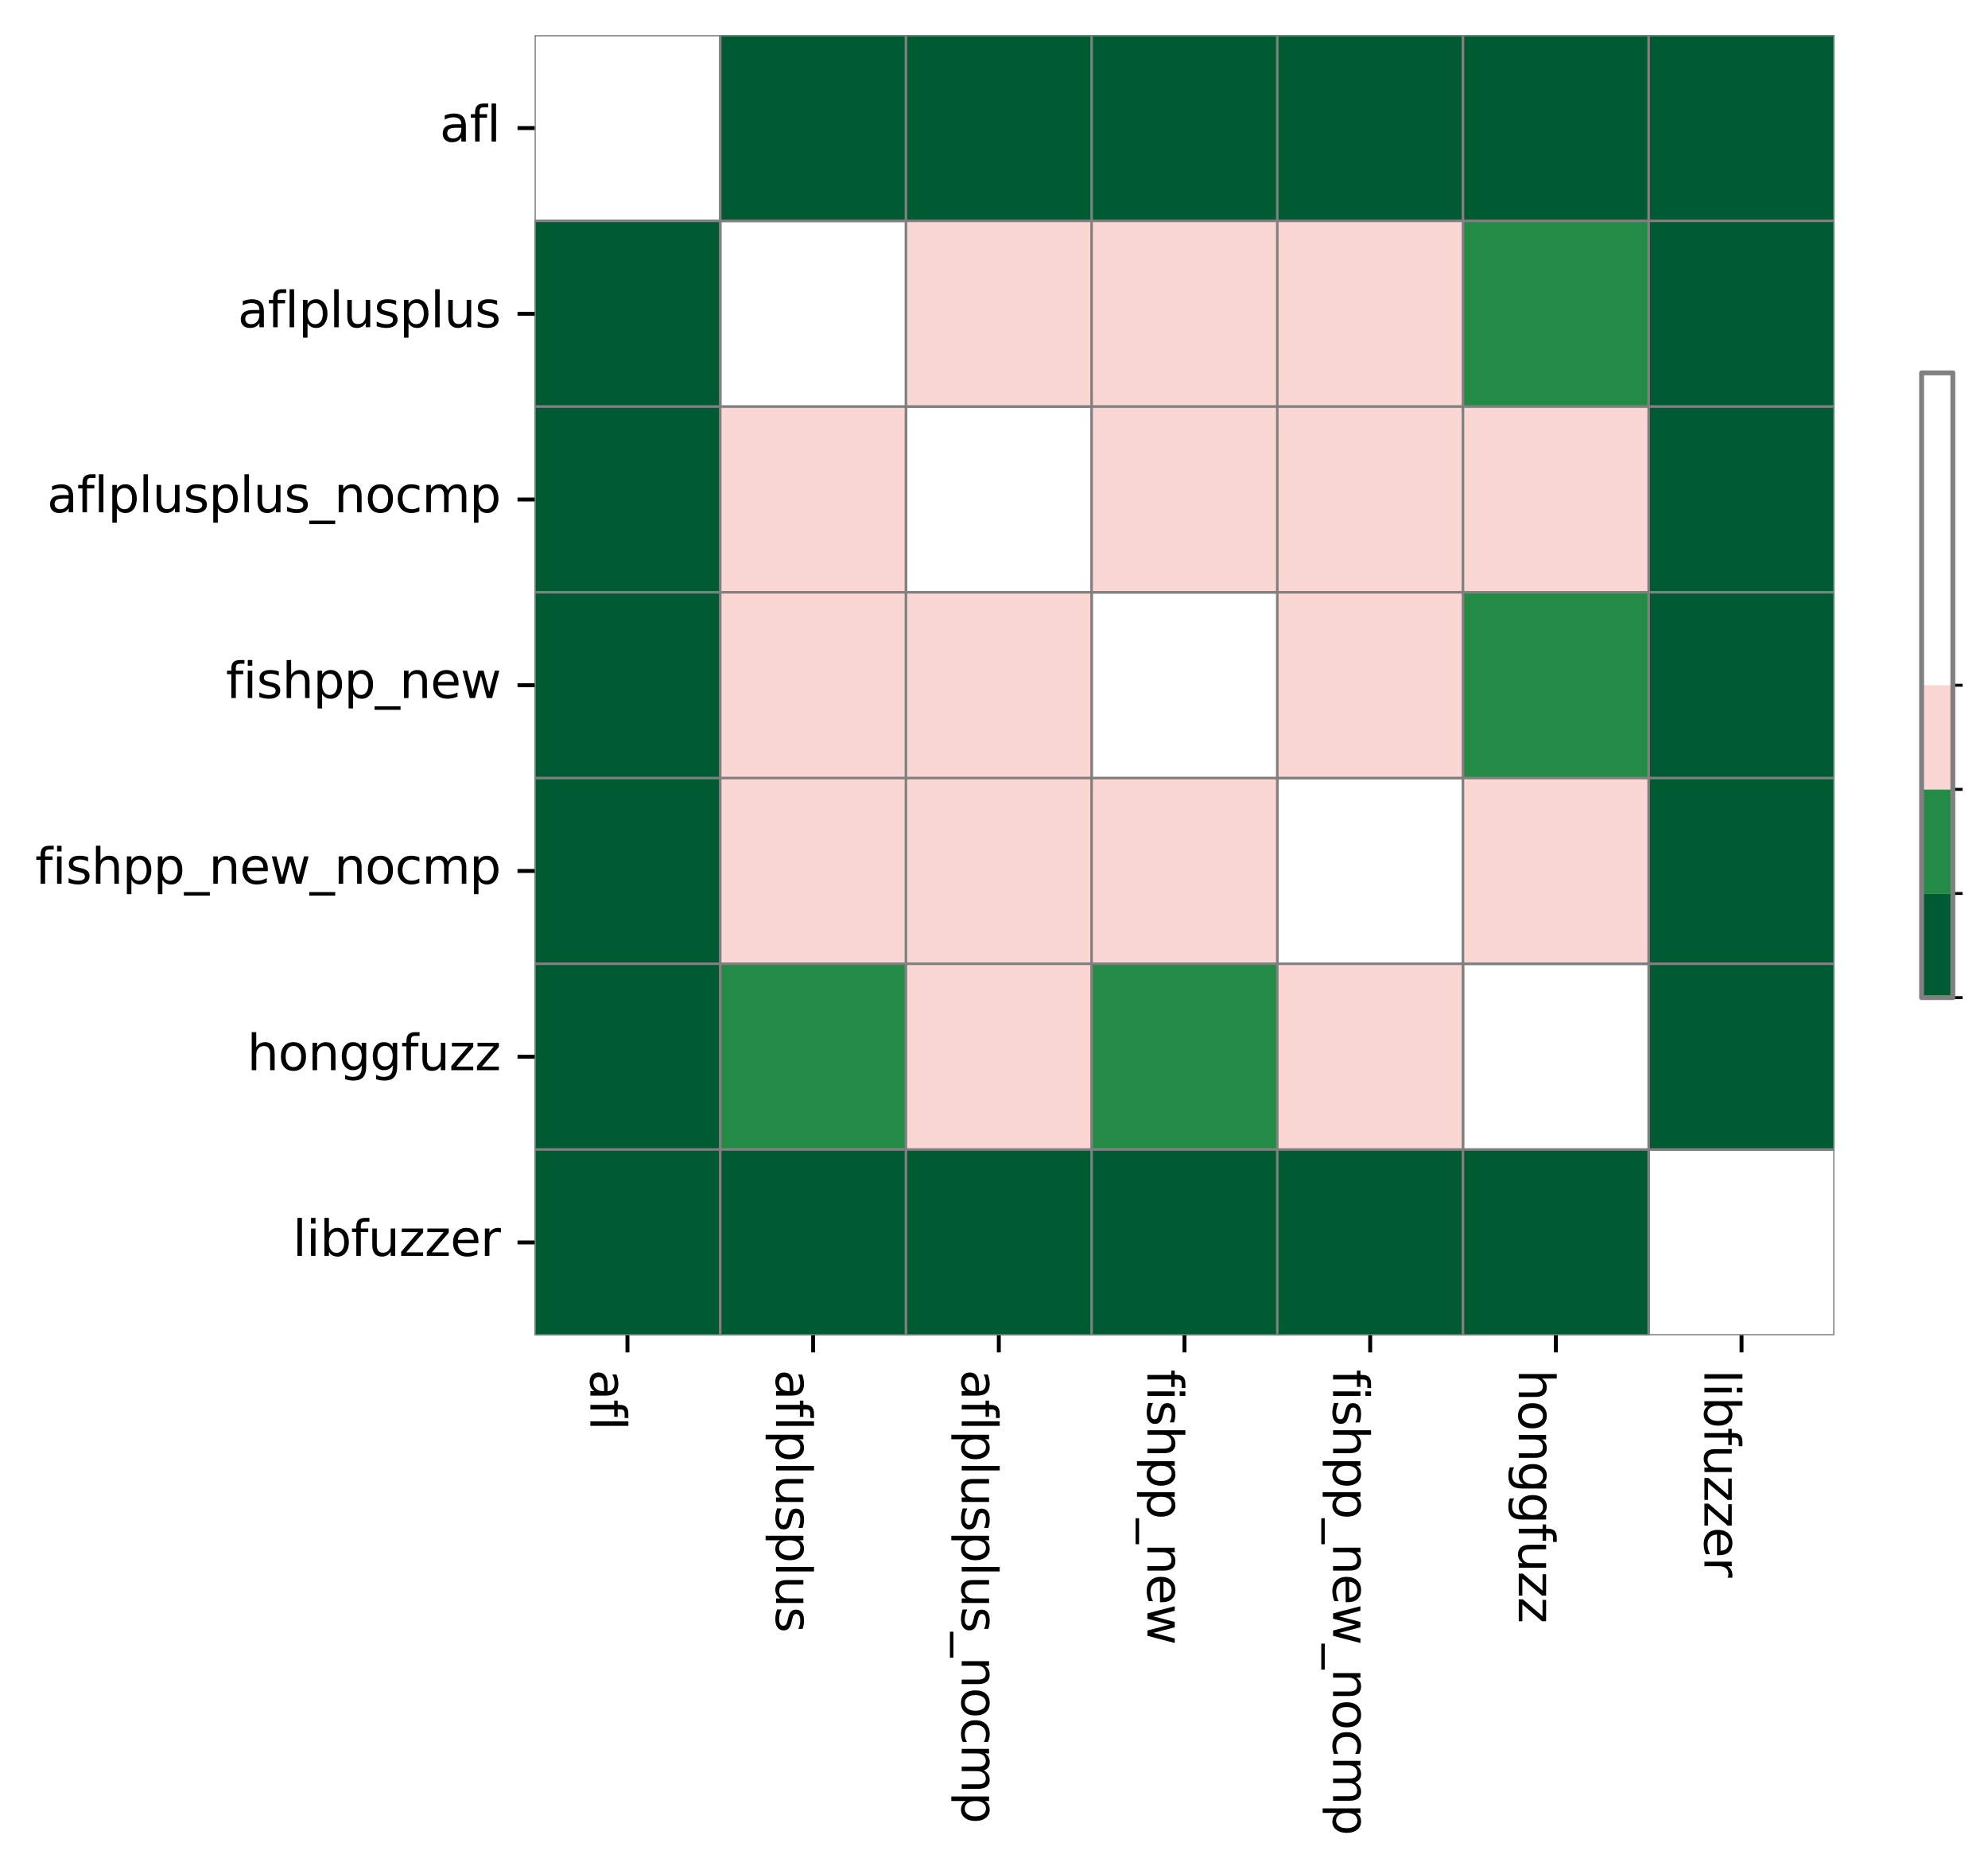 <?xml version="1.0" encoding="utf-8" standalone="no"?>
<!DOCTYPE svg PUBLIC "-//W3C//DTD SVG 1.1//EN"
  "http://www.w3.org/Graphics/SVG/1.1/DTD/svg11.dtd">
<svg xmlns:xlink="http://www.w3.org/1999/xlink" width="407.016pt" height="382.767pt" viewBox="0 0 407.016 382.767" xmlns="http://www.w3.org/2000/svg" version="1.1">
 <defs>
  <style type="text/css">*{stroke-linejoin: round; stroke-linecap: butt}</style>
 </defs>
 <g id="figure_1">
  <g id="patch_1">
   <path d="M 0 382.767 
L 407.016 382.767 
L 407.016 0 
L 0 0 
z
" style="fill: #ffffff"/>
  </g>
  <g id="axes_1">
   <g id="patch_2">
    <path d="M 109.455 273.312 
L 375.567 273.312 
L 375.567 7.2 
L 109.455 7.2 
z
" style="fill: #ffffff"/>
   </g>
   <g id="QuadMesh_1">
    <path d="M 109.455 7.2 
L 147.471 7.2 
L 147.471 45.216 
L 109.455 45.216 
L 109.455 7.2 
" clip-path="url(#paa4528a77f)" style="fill: none; stroke: #808080; stroke-width: 0.5"/>
    <path d="M 147.471 7.2 
L 185.487 7.2 
L 185.487 45.216 
L 147.471 45.216 
L 147.471 7.2 
" clip-path="url(#paa4528a77f)" style="fill: #005a32; stroke: #808080; stroke-width: 0.5"/>
    <path d="M 185.487 7.2 
L 223.503 7.2 
L 223.503 45.216 
L 185.487 45.216 
L 185.487 7.2 
" clip-path="url(#paa4528a77f)" style="fill: #005a32; stroke: #808080; stroke-width: 0.5"/>
    <path d="M 223.503 7.2 
L 261.519 7.2 
L 261.519 45.216 
L 223.503 45.216 
L 223.503 7.2 
" clip-path="url(#paa4528a77f)" style="fill: #005a32; stroke: #808080; stroke-width: 0.5"/>
    <path d="M 261.519 7.2 
L 299.535 7.2 
L 299.535 45.216 
L 261.519 45.216 
L 261.519 7.2 
" clip-path="url(#paa4528a77f)" style="fill: #005a32; stroke: #808080; stroke-width: 0.5"/>
    <path d="M 299.535 7.2 
L 337.551 7.2 
L 337.551 45.216 
L 299.535 45.216 
L 299.535 7.2 
" clip-path="url(#paa4528a77f)" style="fill: #005a32; stroke: #808080; stroke-width: 0.5"/>
    <path d="M 337.551 7.2 
L 375.567 7.2 
L 375.567 45.216 
L 337.551 45.216 
L 337.551 7.2 
" clip-path="url(#paa4528a77f)" style="fill: #005a32; stroke: #808080; stroke-width: 0.5"/>
    <path d="M 109.455 45.216 
L 147.471 45.216 
L 147.471 83.232 
L 109.455 83.232 
L 109.455 45.216 
" clip-path="url(#paa4528a77f)" style="fill: #005a32; stroke: #808080; stroke-width: 0.5"/>
    <path d="M 147.471 45.216 
L 185.487 45.216 
L 185.487 83.232 
L 147.471 83.232 
L 147.471 45.216 
" clip-path="url(#paa4528a77f)" style="fill: none; stroke: #808080; stroke-width: 0.5"/>
    <path d="M 185.487 45.216 
L 223.503 45.216 
L 223.503 83.232 
L 185.487 83.232 
L 185.487 45.216 
" clip-path="url(#paa4528a77f)" style="fill: #fbd7d4; stroke: #808080; stroke-width: 0.5"/>
    <path d="M 223.503 45.216 
L 261.519 45.216 
L 261.519 83.232 
L 223.503 83.232 
L 223.503 45.216 
" clip-path="url(#paa4528a77f)" style="fill: #fbd7d4; stroke: #808080; stroke-width: 0.5"/>
    <path d="M 261.519 45.216 
L 299.535 45.216 
L 299.535 83.232 
L 261.519 83.232 
L 261.519 45.216 
" clip-path="url(#paa4528a77f)" style="fill: #fbd7d4; stroke: #808080; stroke-width: 0.5"/>
    <path d="M 299.535 45.216 
L 337.551 45.216 
L 337.551 83.232 
L 299.535 83.232 
L 299.535 45.216 
" clip-path="url(#paa4528a77f)" style="fill: #238b45; stroke: #808080; stroke-width: 0.5"/>
    <path d="M 337.551 45.216 
L 375.567 45.216 
L 375.567 83.232 
L 337.551 83.232 
L 337.551 45.216 
" clip-path="url(#paa4528a77f)" style="fill: #005a32; stroke: #808080; stroke-width: 0.5"/>
    <path d="M 109.455 83.232 
L 147.471 83.232 
L 147.471 121.248 
L 109.455 121.248 
L 109.455 83.232 
" clip-path="url(#paa4528a77f)" style="fill: #005a32; stroke: #808080; stroke-width: 0.5"/>
    <path d="M 147.471 83.232 
L 185.487 83.232 
L 185.487 121.248 
L 147.471 121.248 
L 147.471 83.232 
" clip-path="url(#paa4528a77f)" style="fill: #fbd7d4; stroke: #808080; stroke-width: 0.5"/>
    <path d="M 185.487 83.232 
L 223.503 83.232 
L 223.503 121.248 
L 185.487 121.248 
L 185.487 83.232 
" clip-path="url(#paa4528a77f)" style="fill: none; stroke: #808080; stroke-width: 0.5"/>
    <path d="M 223.503 83.232 
L 261.519 83.232 
L 261.519 121.248 
L 223.503 121.248 
L 223.503 83.232 
" clip-path="url(#paa4528a77f)" style="fill: #fbd7d4; stroke: #808080; stroke-width: 0.5"/>
    <path d="M 261.519 83.232 
L 299.535 83.232 
L 299.535 121.248 
L 261.519 121.248 
L 261.519 83.232 
" clip-path="url(#paa4528a77f)" style="fill: #fbd7d4; stroke: #808080; stroke-width: 0.5"/>
    <path d="M 299.535 83.232 
L 337.551 83.232 
L 337.551 121.248 
L 299.535 121.248 
L 299.535 83.232 
" clip-path="url(#paa4528a77f)" style="fill: #fbd7d4; stroke: #808080; stroke-width: 0.5"/>
    <path d="M 337.551 83.232 
L 375.567 83.232 
L 375.567 121.248 
L 337.551 121.248 
L 337.551 83.232 
" clip-path="url(#paa4528a77f)" style="fill: #005a32; stroke: #808080; stroke-width: 0.5"/>
    <path d="M 109.455 121.248 
L 147.471 121.248 
L 147.471 159.264 
L 109.455 159.264 
L 109.455 121.248 
" clip-path="url(#paa4528a77f)" style="fill: #005a32; stroke: #808080; stroke-width: 0.5"/>
    <path d="M 147.471 121.248 
L 185.487 121.248 
L 185.487 159.264 
L 147.471 159.264 
L 147.471 121.248 
" clip-path="url(#paa4528a77f)" style="fill: #fbd7d4; stroke: #808080; stroke-width: 0.5"/>
    <path d="M 185.487 121.248 
L 223.503 121.248 
L 223.503 159.264 
L 185.487 159.264 
L 185.487 121.248 
" clip-path="url(#paa4528a77f)" style="fill: #fbd7d4; stroke: #808080; stroke-width: 0.5"/>
    <path d="M 223.503 121.248 
L 261.519 121.248 
L 261.519 159.264 
L 223.503 159.264 
L 223.503 121.248 
" clip-path="url(#paa4528a77f)" style="fill: none; stroke: #808080; stroke-width: 0.5"/>
    <path d="M 261.519 121.248 
L 299.535 121.248 
L 299.535 159.264 
L 261.519 159.264 
L 261.519 121.248 
" clip-path="url(#paa4528a77f)" style="fill: #fbd7d4; stroke: #808080; stroke-width: 0.5"/>
    <path d="M 299.535 121.248 
L 337.551 121.248 
L 337.551 159.264 
L 299.535 159.264 
L 299.535 121.248 
" clip-path="url(#paa4528a77f)" style="fill: #238b45; stroke: #808080; stroke-width: 0.5"/>
    <path d="M 337.551 121.248 
L 375.567 121.248 
L 375.567 159.264 
L 337.551 159.264 
L 337.551 121.248 
" clip-path="url(#paa4528a77f)" style="fill: #005a32; stroke: #808080; stroke-width: 0.5"/>
    <path d="M 109.455 159.264 
L 147.471 159.264 
L 147.471 197.28 
L 109.455 197.28 
L 109.455 159.264 
" clip-path="url(#paa4528a77f)" style="fill: #005a32; stroke: #808080; stroke-width: 0.5"/>
    <path d="M 147.471 159.264 
L 185.487 159.264 
L 185.487 197.28 
L 147.471 197.28 
L 147.471 159.264 
" clip-path="url(#paa4528a77f)" style="fill: #fbd7d4; stroke: #808080; stroke-width: 0.5"/>
    <path d="M 185.487 159.264 
L 223.503 159.264 
L 223.503 197.28 
L 185.487 197.28 
L 185.487 159.264 
" clip-path="url(#paa4528a77f)" style="fill: #fbd7d4; stroke: #808080; stroke-width: 0.5"/>
    <path d="M 223.503 159.264 
L 261.519 159.264 
L 261.519 197.28 
L 223.503 197.28 
L 223.503 159.264 
" clip-path="url(#paa4528a77f)" style="fill: #fbd7d4; stroke: #808080; stroke-width: 0.5"/>
    <path d="M 261.519 159.264 
L 299.535 159.264 
L 299.535 197.28 
L 261.519 197.28 
L 261.519 159.264 
" clip-path="url(#paa4528a77f)" style="fill: none; stroke: #808080; stroke-width: 0.5"/>
    <path d="M 299.535 159.264 
L 337.551 159.264 
L 337.551 197.28 
L 299.535 197.28 
L 299.535 159.264 
" clip-path="url(#paa4528a77f)" style="fill: #fbd7d4; stroke: #808080; stroke-width: 0.5"/>
    <path d="M 337.551 159.264 
L 375.567 159.264 
L 375.567 197.28 
L 337.551 197.28 
L 337.551 159.264 
" clip-path="url(#paa4528a77f)" style="fill: #005a32; stroke: #808080; stroke-width: 0.5"/>
    <path d="M 109.455 197.28 
L 147.471 197.28 
L 147.471 235.296 
L 109.455 235.296 
L 109.455 197.28 
" clip-path="url(#paa4528a77f)" style="fill: #005a32; stroke: #808080; stroke-width: 0.5"/>
    <path d="M 147.471 197.28 
L 185.487 197.28 
L 185.487 235.296 
L 147.471 235.296 
L 147.471 197.28 
" clip-path="url(#paa4528a77f)" style="fill: #238b45; stroke: #808080; stroke-width: 0.5"/>
    <path d="M 185.487 197.28 
L 223.503 197.28 
L 223.503 235.296 
L 185.487 235.296 
L 185.487 197.28 
" clip-path="url(#paa4528a77f)" style="fill: #fbd7d4; stroke: #808080; stroke-width: 0.5"/>
    <path d="M 223.503 197.28 
L 261.519 197.28 
L 261.519 235.296 
L 223.503 235.296 
L 223.503 197.28 
" clip-path="url(#paa4528a77f)" style="fill: #238b45; stroke: #808080; stroke-width: 0.5"/>
    <path d="M 261.519 197.28 
L 299.535 197.28 
L 299.535 235.296 
L 261.519 235.296 
L 261.519 197.28 
" clip-path="url(#paa4528a77f)" style="fill: #fbd7d4; stroke: #808080; stroke-width: 0.5"/>
    <path d="M 299.535 197.28 
L 337.551 197.28 
L 337.551 235.296 
L 299.535 235.296 
L 299.535 197.28 
" clip-path="url(#paa4528a77f)" style="fill: none; stroke: #808080; stroke-width: 0.5"/>
    <path d="M 337.551 197.28 
L 375.567 197.28 
L 375.567 235.296 
L 337.551 235.296 
L 337.551 197.28 
" clip-path="url(#paa4528a77f)" style="fill: #005a32; stroke: #808080; stroke-width: 0.5"/>
    <path d="M 109.455 235.296 
L 147.471 235.296 
L 147.471 273.312 
L 109.455 273.312 
L 109.455 235.296 
" clip-path="url(#paa4528a77f)" style="fill: #005a32; stroke: #808080; stroke-width: 0.5"/>
    <path d="M 147.471 235.296 
L 185.487 235.296 
L 185.487 273.312 
L 147.471 273.312 
L 147.471 235.296 
" clip-path="url(#paa4528a77f)" style="fill: #005a32; stroke: #808080; stroke-width: 0.5"/>
    <path d="M 185.487 235.296 
L 223.503 235.296 
L 223.503 273.312 
L 185.487 273.312 
L 185.487 235.296 
" clip-path="url(#paa4528a77f)" style="fill: #005a32; stroke: #808080; stroke-width: 0.5"/>
    <path d="M 223.503 235.296 
L 261.519 235.296 
L 261.519 273.312 
L 223.503 273.312 
L 223.503 235.296 
" clip-path="url(#paa4528a77f)" style="fill: #005a32; stroke: #808080; stroke-width: 0.5"/>
    <path d="M 261.519 235.296 
L 299.535 235.296 
L 299.535 273.312 
L 261.519 273.312 
L 261.519 235.296 
" clip-path="url(#paa4528a77f)" style="fill: #005a32; stroke: #808080; stroke-width: 0.5"/>
    <path d="M 299.535 235.296 
L 337.551 235.296 
L 337.551 273.312 
L 299.535 273.312 
L 299.535 235.296 
" clip-path="url(#paa4528a77f)" style="fill: #005a32; stroke: #808080; stroke-width: 0.5"/>
    <path d="M 337.551 235.296 
L 375.567 235.296 
L 375.567 273.312 
L 337.551 273.312 
L 337.551 235.296 
" clip-path="url(#paa4528a77f)" style="fill: none; stroke: #808080; stroke-width: 0.5"/>
   </g>
   <g id="matplotlib.axis_1">
    <g id="xtick_1">
     <g id="line2d_1">
      <defs>
       <path id="m2b8b27088e" d="M 0 0 
L 0 3.5 
" style="stroke: #000000; stroke-width: 0.8"/>
      </defs>
      <g>
       <use xlink:href="#m2b8b27088e" x="128.463" y="273.312" style="stroke: #000000; stroke-width: 0.8"/>
      </g>
     </g>
     <g id="text_1">
      <!-- afl -->
      <g transform="translate(120.864 280.312) rotate(-270) scale(0.1 -0.1)">
       <defs>
        <path id="DejaVuSans-61" d="M 2194 1759 
Q 1497 1759 1228 1600 
Q 959 1441 959 1056 
Q 959 750 1161 570 
Q 1363 391 1709 391 
Q 2188 391 2477 730 
Q 2766 1069 2766 1631 
L 2766 1759 
L 2194 1759 
z
M 3341 1997 
L 3341 0 
L 2766 0 
L 2766 531 
Q 2569 213 2275 61 
Q 1981 -91 1556 -91 
Q 1019 -91 701 211 
Q 384 513 384 1019 
Q 384 1609 779 1909 
Q 1175 2209 1959 2209 
L 2766 2209 
L 2766 2266 
Q 2766 2663 2505 2880 
Q 2244 3097 1772 3097 
Q 1472 3097 1187 3025 
Q 903 2953 641 2809 
L 641 3341 
Q 956 3463 1253 3523 
Q 1550 3584 1831 3584 
Q 2591 3584 2966 3190 
Q 3341 2797 3341 1997 
z
" transform="scale(0.016)"/>
        <path id="DejaVuSans-66" d="M 2375 4863 
L 2375 4384 
L 1825 4384 
Q 1516 4384 1395 4259 
Q 1275 4134 1275 3809 
L 1275 3500 
L 2222 3500 
L 2222 3053 
L 1275 3053 
L 1275 0 
L 697 0 
L 697 3053 
L 147 3053 
L 147 3500 
L 697 3500 
L 697 3744 
Q 697 4328 969 4595 
Q 1241 4863 1831 4863 
L 2375 4863 
z
" transform="scale(0.016)"/>
        <path id="DejaVuSans-6c" d="M 603 4863 
L 1178 4863 
L 1178 0 
L 603 0 
L 603 4863 
z
" transform="scale(0.016)"/>
       </defs>
       <use xlink:href="#DejaVuSans-61"/>
       <use xlink:href="#DejaVuSans-66" x="61.279"/>
       <use xlink:href="#DejaVuSans-6c" x="96.484"/>
      </g>
     </g>
    </g>
    <g id="xtick_2">
     <g id="line2d_2">
      <g>
       <use xlink:href="#m2b8b27088e" x="166.479" y="273.312" style="stroke: #000000; stroke-width: 0.8"/>
      </g>
     </g>
     <g id="text_2">
      <!-- aflplusplus -->
      <g transform="translate(158.88 280.312) rotate(-270) scale(0.1 -0.1)">
       <defs>
        <path id="DejaVuSans-70" d="M 1159 525 
L 1159 -1331 
L 581 -1331 
L 581 3500 
L 1159 3500 
L 1159 2969 
Q 1341 3281 1617 3432 
Q 1894 3584 2278 3584 
Q 2916 3584 3314 3078 
Q 3713 2572 3713 1747 
Q 3713 922 3314 415 
Q 2916 -91 2278 -91 
Q 1894 -91 1617 61 
Q 1341 213 1159 525 
z
M 3116 1747 
Q 3116 2381 2855 2742 
Q 2594 3103 2138 3103 
Q 1681 3103 1420 2742 
Q 1159 2381 1159 1747 
Q 1159 1113 1420 752 
Q 1681 391 2138 391 
Q 2594 391 2855 752 
Q 3116 1113 3116 1747 
z
" transform="scale(0.016)"/>
        <path id="DejaVuSans-75" d="M 544 1381 
L 544 3500 
L 1119 3500 
L 1119 1403 
Q 1119 906 1312 657 
Q 1506 409 1894 409 
Q 2359 409 2629 706 
Q 2900 1003 2900 1516 
L 2900 3500 
L 3475 3500 
L 3475 0 
L 2900 0 
L 2900 538 
Q 2691 219 2414 64 
Q 2138 -91 1772 -91 
Q 1169 -91 856 284 
Q 544 659 544 1381 
z
M 1991 3584 
L 1991 3584 
z
" transform="scale(0.016)"/>
        <path id="DejaVuSans-73" d="M 2834 3397 
L 2834 2853 
Q 2591 2978 2328 3040 
Q 2066 3103 1784 3103 
Q 1356 3103 1142 2972 
Q 928 2841 928 2578 
Q 928 2378 1081 2264 
Q 1234 2150 1697 2047 
L 1894 2003 
Q 2506 1872 2764 1633 
Q 3022 1394 3022 966 
Q 3022 478 2636 193 
Q 2250 -91 1575 -91 
Q 1294 -91 989 -36 
Q 684 19 347 128 
L 347 722 
Q 666 556 975 473 
Q 1284 391 1588 391 
Q 1994 391 2212 530 
Q 2431 669 2431 922 
Q 2431 1156 2273 1281 
Q 2116 1406 1581 1522 
L 1381 1569 
Q 847 1681 609 1914 
Q 372 2147 372 2553 
Q 372 3047 722 3315 
Q 1072 3584 1716 3584 
Q 2034 3584 2315 3537 
Q 2597 3491 2834 3397 
z
" transform="scale(0.016)"/>
       </defs>
       <use xlink:href="#DejaVuSans-61"/>
       <use xlink:href="#DejaVuSans-66" x="61.279"/>
       <use xlink:href="#DejaVuSans-6c" x="96.484"/>
       <use xlink:href="#DejaVuSans-70" x="124.268"/>
       <use xlink:href="#DejaVuSans-6c" x="187.744"/>
       <use xlink:href="#DejaVuSans-75" x="215.527"/>
       <use xlink:href="#DejaVuSans-73" x="278.906"/>
       <use xlink:href="#DejaVuSans-70" x="331.006"/>
       <use xlink:href="#DejaVuSans-6c" x="394.482"/>
       <use xlink:href="#DejaVuSans-75" x="422.266"/>
       <use xlink:href="#DejaVuSans-73" x="485.645"/>
      </g>
     </g>
    </g>
    <g id="xtick_3">
     <g id="line2d_3">
      <g>
       <use xlink:href="#m2b8b27088e" x="204.495" y="273.312" style="stroke: #000000; stroke-width: 0.8"/>
      </g>
     </g>
     <g id="text_3">
      <!-- aflplusplus_nocmp -->
      <g transform="translate(196.896 280.312) rotate(-270) scale(0.1 -0.1)">
       <defs>
        <path id="DejaVuSans-5f" d="M 3263 -1063 
L 3263 -1509 
L -63 -1509 
L -63 -1063 
L 3263 -1063 
z
" transform="scale(0.016)"/>
        <path id="DejaVuSans-6e" d="M 3513 2113 
L 3513 0 
L 2938 0 
L 2938 2094 
Q 2938 2591 2744 2837 
Q 2550 3084 2163 3084 
Q 1697 3084 1428 2787 
Q 1159 2491 1159 1978 
L 1159 0 
L 581 0 
L 581 3500 
L 1159 3500 
L 1159 2956 
Q 1366 3272 1645 3428 
Q 1925 3584 2291 3584 
Q 2894 3584 3203 3211 
Q 3513 2838 3513 2113 
z
" transform="scale(0.016)"/>
        <path id="DejaVuSans-6f" d="M 1959 3097 
Q 1497 3097 1228 2736 
Q 959 2375 959 1747 
Q 959 1119 1226 758 
Q 1494 397 1959 397 
Q 2419 397 2687 759 
Q 2956 1122 2956 1747 
Q 2956 2369 2687 2733 
Q 2419 3097 1959 3097 
z
M 1959 3584 
Q 2709 3584 3137 3096 
Q 3566 2609 3566 1747 
Q 3566 888 3137 398 
Q 2709 -91 1959 -91 
Q 1206 -91 779 398 
Q 353 888 353 1747 
Q 353 2609 779 3096 
Q 1206 3584 1959 3584 
z
" transform="scale(0.016)"/>
        <path id="DejaVuSans-63" d="M 3122 3366 
L 3122 2828 
Q 2878 2963 2633 3030 
Q 2388 3097 2138 3097 
Q 1578 3097 1268 2742 
Q 959 2388 959 1747 
Q 959 1106 1268 751 
Q 1578 397 2138 397 
Q 2388 397 2633 464 
Q 2878 531 3122 666 
L 3122 134 
Q 2881 22 2623 -34 
Q 2366 -91 2075 -91 
Q 1284 -91 818 406 
Q 353 903 353 1747 
Q 353 2603 823 3093 
Q 1294 3584 2113 3584 
Q 2378 3584 2631 3529 
Q 2884 3475 3122 3366 
z
" transform="scale(0.016)"/>
        <path id="DejaVuSans-6d" d="M 3328 2828 
Q 3544 3216 3844 3400 
Q 4144 3584 4550 3584 
Q 5097 3584 5394 3201 
Q 5691 2819 5691 2113 
L 5691 0 
L 5113 0 
L 5113 2094 
Q 5113 2597 4934 2840 
Q 4756 3084 4391 3084 
Q 3944 3084 3684 2787 
Q 3425 2491 3425 1978 
L 3425 0 
L 2847 0 
L 2847 2094 
Q 2847 2600 2669 2842 
Q 2491 3084 2119 3084 
Q 1678 3084 1418 2786 
Q 1159 2488 1159 1978 
L 1159 0 
L 581 0 
L 581 3500 
L 1159 3500 
L 1159 2956 
Q 1356 3278 1631 3431 
Q 1906 3584 2284 3584 
Q 2666 3584 2933 3390 
Q 3200 3197 3328 2828 
z
" transform="scale(0.016)"/>
       </defs>
       <use xlink:href="#DejaVuSans-61"/>
       <use xlink:href="#DejaVuSans-66" x="61.279"/>
       <use xlink:href="#DejaVuSans-6c" x="96.484"/>
       <use xlink:href="#DejaVuSans-70" x="124.268"/>
       <use xlink:href="#DejaVuSans-6c" x="187.744"/>
       <use xlink:href="#DejaVuSans-75" x="215.527"/>
       <use xlink:href="#DejaVuSans-73" x="278.906"/>
       <use xlink:href="#DejaVuSans-70" x="331.006"/>
       <use xlink:href="#DejaVuSans-6c" x="394.482"/>
       <use xlink:href="#DejaVuSans-75" x="422.266"/>
       <use xlink:href="#DejaVuSans-73" x="485.645"/>
       <use xlink:href="#DejaVuSans-5f" x="537.744"/>
       <use xlink:href="#DejaVuSans-6e" x="587.744"/>
       <use xlink:href="#DejaVuSans-6f" x="651.123"/>
       <use xlink:href="#DejaVuSans-63" x="712.305"/>
       <use xlink:href="#DejaVuSans-6d" x="767.285"/>
       <use xlink:href="#DejaVuSans-70" x="864.697"/>
      </g>
     </g>
    </g>
    <g id="xtick_4">
     <g id="line2d_4">
      <g>
       <use xlink:href="#m2b8b27088e" x="242.511" y="273.312" style="stroke: #000000; stroke-width: 0.8"/>
      </g>
     </g>
     <g id="text_4">
      <!-- fishpp_new -->
      <g transform="translate(234.912 280.312) rotate(-270) scale(0.1 -0.1)">
       <defs>
        <path id="DejaVuSans-69" d="M 603 3500 
L 1178 3500 
L 1178 0 
L 603 0 
L 603 3500 
z
M 603 4863 
L 1178 4863 
L 1178 4134 
L 603 4134 
L 603 4863 
z
" transform="scale(0.016)"/>
        <path id="DejaVuSans-68" d="M 3513 2113 
L 3513 0 
L 2938 0 
L 2938 2094 
Q 2938 2591 2744 2837 
Q 2550 3084 2163 3084 
Q 1697 3084 1428 2787 
Q 1159 2491 1159 1978 
L 1159 0 
L 581 0 
L 581 4863 
L 1159 4863 
L 1159 2956 
Q 1366 3272 1645 3428 
Q 1925 3584 2291 3584 
Q 2894 3584 3203 3211 
Q 3513 2838 3513 2113 
z
" transform="scale(0.016)"/>
        <path id="DejaVuSans-65" d="M 3597 1894 
L 3597 1613 
L 953 1613 
Q 991 1019 1311 708 
Q 1631 397 2203 397 
Q 2534 397 2845 478 
Q 3156 559 3463 722 
L 3463 178 
Q 3153 47 2828 -22 
Q 2503 -91 2169 -91 
Q 1331 -91 842 396 
Q 353 884 353 1716 
Q 353 2575 817 3079 
Q 1281 3584 2069 3584 
Q 2775 3584 3186 3129 
Q 3597 2675 3597 1894 
z
M 3022 2063 
Q 3016 2534 2758 2815 
Q 2500 3097 2075 3097 
Q 1594 3097 1305 2825 
Q 1016 2553 972 2059 
L 3022 2063 
z
" transform="scale(0.016)"/>
        <path id="DejaVuSans-77" d="M 269 3500 
L 844 3500 
L 1563 769 
L 2278 3500 
L 2956 3500 
L 3675 769 
L 4391 3500 
L 4966 3500 
L 4050 0 
L 3372 0 
L 2619 2869 
L 1863 0 
L 1184 0 
L 269 3500 
z
" transform="scale(0.016)"/>
       </defs>
       <use xlink:href="#DejaVuSans-66"/>
       <use xlink:href="#DejaVuSans-69" x="35.205"/>
       <use xlink:href="#DejaVuSans-73" x="62.988"/>
       <use xlink:href="#DejaVuSans-68" x="115.088"/>
       <use xlink:href="#DejaVuSans-70" x="178.467"/>
       <use xlink:href="#DejaVuSans-70" x="241.943"/>
       <use xlink:href="#DejaVuSans-5f" x="305.42"/>
       <use xlink:href="#DejaVuSans-6e" x="355.42"/>
       <use xlink:href="#DejaVuSans-65" x="418.799"/>
       <use xlink:href="#DejaVuSans-77" x="480.322"/>
      </g>
     </g>
    </g>
    <g id="xtick_5">
     <g id="line2d_5">
      <g>
       <use xlink:href="#m2b8b27088e" x="280.527" y="273.312" style="stroke: #000000; stroke-width: 0.8"/>
      </g>
     </g>
     <g id="text_5">
      <!-- fishpp_new_nocmp -->
      <g transform="translate(272.928 280.312) rotate(-270) scale(0.1 -0.1)">
       <use xlink:href="#DejaVuSans-66"/>
       <use xlink:href="#DejaVuSans-69" x="35.205"/>
       <use xlink:href="#DejaVuSans-73" x="62.988"/>
       <use xlink:href="#DejaVuSans-68" x="115.088"/>
       <use xlink:href="#DejaVuSans-70" x="178.467"/>
       <use xlink:href="#DejaVuSans-70" x="241.943"/>
       <use xlink:href="#DejaVuSans-5f" x="305.42"/>
       <use xlink:href="#DejaVuSans-6e" x="355.42"/>
       <use xlink:href="#DejaVuSans-65" x="418.799"/>
       <use xlink:href="#DejaVuSans-77" x="480.322"/>
       <use xlink:href="#DejaVuSans-5f" x="562.109"/>
       <use xlink:href="#DejaVuSans-6e" x="612.109"/>
       <use xlink:href="#DejaVuSans-6f" x="675.488"/>
       <use xlink:href="#DejaVuSans-63" x="736.67"/>
       <use xlink:href="#DejaVuSans-6d" x="791.65"/>
       <use xlink:href="#DejaVuSans-70" x="889.062"/>
      </g>
     </g>
    </g>
    <g id="xtick_6">
     <g id="line2d_6">
      <g>
       <use xlink:href="#m2b8b27088e" x="318.543" y="273.312" style="stroke: #000000; stroke-width: 0.8"/>
      </g>
     </g>
     <g id="text_6">
      <!-- honggfuzz -->
      <g transform="translate(310.944 280.312) rotate(-270) scale(0.1 -0.1)">
       <defs>
        <path id="DejaVuSans-67" d="M 2906 1791 
Q 2906 2416 2648 2759 
Q 2391 3103 1925 3103 
Q 1463 3103 1205 2759 
Q 947 2416 947 1791 
Q 947 1169 1205 825 
Q 1463 481 1925 481 
Q 2391 481 2648 825 
Q 2906 1169 2906 1791 
z
M 3481 434 
Q 3481 -459 3084 -895 
Q 2688 -1331 1869 -1331 
Q 1566 -1331 1297 -1286 
Q 1028 -1241 775 -1147 
L 775 -588 
Q 1028 -725 1275 -790 
Q 1522 -856 1778 -856 
Q 2344 -856 2625 -561 
Q 2906 -266 2906 331 
L 2906 616 
Q 2728 306 2450 153 
Q 2172 0 1784 0 
Q 1141 0 747 490 
Q 353 981 353 1791 
Q 353 2603 747 3093 
Q 1141 3584 1784 3584 
Q 2172 3584 2450 3431 
Q 2728 3278 2906 2969 
L 2906 3500 
L 3481 3500 
L 3481 434 
z
" transform="scale(0.016)"/>
        <path id="DejaVuSans-7a" d="M 353 3500 
L 3084 3500 
L 3084 2975 
L 922 459 
L 3084 459 
L 3084 0 
L 275 0 
L 275 525 
L 2438 3041 
L 353 3041 
L 353 3500 
z
" transform="scale(0.016)"/>
       </defs>
       <use xlink:href="#DejaVuSans-68"/>
       <use xlink:href="#DejaVuSans-6f" x="63.379"/>
       <use xlink:href="#DejaVuSans-6e" x="124.561"/>
       <use xlink:href="#DejaVuSans-67" x="187.939"/>
       <use xlink:href="#DejaVuSans-67" x="251.416"/>
       <use xlink:href="#DejaVuSans-66" x="314.893"/>
       <use xlink:href="#DejaVuSans-75" x="350.098"/>
       <use xlink:href="#DejaVuSans-7a" x="413.477"/>
       <use xlink:href="#DejaVuSans-7a" x="465.967"/>
      </g>
     </g>
    </g>
    <g id="xtick_7">
     <g id="line2d_7">
      <g>
       <use xlink:href="#m2b8b27088e" x="356.559" y="273.312" style="stroke: #000000; stroke-width: 0.8"/>
      </g>
     </g>
     <g id="text_7">
      <!-- libfuzzer -->
      <g transform="translate(348.96 280.312) rotate(-270) scale(0.1 -0.1)">
       <defs>
        <path id="DejaVuSans-62" d="M 3116 1747 
Q 3116 2381 2855 2742 
Q 2594 3103 2138 3103 
Q 1681 3103 1420 2742 
Q 1159 2381 1159 1747 
Q 1159 1113 1420 752 
Q 1681 391 2138 391 
Q 2594 391 2855 752 
Q 3116 1113 3116 1747 
z
M 1159 2969 
Q 1341 3281 1617 3432 
Q 1894 3584 2278 3584 
Q 2916 3584 3314 3078 
Q 3713 2572 3713 1747 
Q 3713 922 3314 415 
Q 2916 -91 2278 -91 
Q 1894 -91 1617 61 
Q 1341 213 1159 525 
L 1159 0 
L 581 0 
L 581 4863 
L 1159 4863 
L 1159 2969 
z
" transform="scale(0.016)"/>
        <path id="DejaVuSans-72" d="M 2631 2963 
Q 2534 3019 2420 3045 
Q 2306 3072 2169 3072 
Q 1681 3072 1420 2755 
Q 1159 2438 1159 1844 
L 1159 0 
L 581 0 
L 581 3500 
L 1159 3500 
L 1159 2956 
Q 1341 3275 1631 3429 
Q 1922 3584 2338 3584 
Q 2397 3584 2469 3576 
Q 2541 3569 2628 3553 
L 2631 2963 
z
" transform="scale(0.016)"/>
       </defs>
       <use xlink:href="#DejaVuSans-6c"/>
       <use xlink:href="#DejaVuSans-69" x="27.783"/>
       <use xlink:href="#DejaVuSans-62" x="55.566"/>
       <use xlink:href="#DejaVuSans-66" x="119.043"/>
       <use xlink:href="#DejaVuSans-75" x="154.248"/>
       <use xlink:href="#DejaVuSans-7a" x="217.627"/>
       <use xlink:href="#DejaVuSans-7a" x="270.117"/>
       <use xlink:href="#DejaVuSans-65" x="322.607"/>
       <use xlink:href="#DejaVuSans-72" x="384.131"/>
      </g>
     </g>
    </g>
   </g>
   <g id="matplotlib.axis_2">
    <g id="ytick_1">
     <g id="line2d_8">
      <defs>
       <path id="m1d0d8c6971" d="M 0 0 
L -3.5 0 
" style="stroke: #000000; stroke-width: 0.8"/>
      </defs>
      <g>
       <use xlink:href="#m1d0d8c6971" x="109.455" y="26.208" style="stroke: #000000; stroke-width: 0.8"/>
      </g>
     </g>
     <g id="text_8">
      <!-- afl -->
      <g transform="translate(90.028 28.967) scale(0.1 -0.1)">
       <use xlink:href="#DejaVuSans-61"/>
       <use xlink:href="#DejaVuSans-66" x="61.279"/>
       <use xlink:href="#DejaVuSans-6c" x="96.484"/>
      </g>
     </g>
    </g>
    <g id="ytick_2">
     <g id="line2d_9">
      <g>
       <use xlink:href="#m1d0d8c6971" x="109.455" y="64.224" style="stroke: #000000; stroke-width: 0.8"/>
      </g>
     </g>
     <g id="text_9">
      <!-- aflplusplus -->
      <g transform="translate(48.681 66.983) scale(0.1 -0.1)">
       <use xlink:href="#DejaVuSans-61"/>
       <use xlink:href="#DejaVuSans-66" x="61.279"/>
       <use xlink:href="#DejaVuSans-6c" x="96.484"/>
       <use xlink:href="#DejaVuSans-70" x="124.268"/>
       <use xlink:href="#DejaVuSans-6c" x="187.744"/>
       <use xlink:href="#DejaVuSans-75" x="215.527"/>
       <use xlink:href="#DejaVuSans-73" x="278.906"/>
       <use xlink:href="#DejaVuSans-70" x="331.006"/>
       <use xlink:href="#DejaVuSans-6c" x="394.482"/>
       <use xlink:href="#DejaVuSans-75" x="422.266"/>
       <use xlink:href="#DejaVuSans-73" x="485.645"/>
      </g>
     </g>
    </g>
    <g id="ytick_3">
     <g id="line2d_10">
      <g>
       <use xlink:href="#m1d0d8c6971" x="109.455" y="102.24" style="stroke: #000000; stroke-width: 0.8"/>
      </g>
     </g>
     <g id="text_10">
      <!-- aflplusplus_nocmp -->
      <g transform="translate(9.637 104.86) scale(0.1 -0.1)">
       <use xlink:href="#DejaVuSans-61"/>
       <use xlink:href="#DejaVuSans-66" x="61.279"/>
       <use xlink:href="#DejaVuSans-6c" x="96.484"/>
       <use xlink:href="#DejaVuSans-70" x="124.268"/>
       <use xlink:href="#DejaVuSans-6c" x="187.744"/>
       <use xlink:href="#DejaVuSans-75" x="215.527"/>
       <use xlink:href="#DejaVuSans-73" x="278.906"/>
       <use xlink:href="#DejaVuSans-70" x="331.006"/>
       <use xlink:href="#DejaVuSans-6c" x="394.482"/>
       <use xlink:href="#DejaVuSans-75" x="422.266"/>
       <use xlink:href="#DejaVuSans-73" x="485.645"/>
       <use xlink:href="#DejaVuSans-5f" x="537.744"/>
       <use xlink:href="#DejaVuSans-6e" x="587.744"/>
       <use xlink:href="#DejaVuSans-6f" x="651.123"/>
       <use xlink:href="#DejaVuSans-63" x="712.305"/>
       <use xlink:href="#DejaVuSans-6d" x="767.285"/>
       <use xlink:href="#DejaVuSans-70" x="864.697"/>
      </g>
     </g>
    </g>
    <g id="ytick_4">
     <g id="line2d_11">
      <g>
       <use xlink:href="#m1d0d8c6971" x="109.455" y="140.256" style="stroke: #000000; stroke-width: 0.8"/>
      </g>
     </g>
     <g id="text_11">
      <!-- fishpp_new -->
      <g transform="translate(46.244 142.876) scale(0.1 -0.1)">
       <use xlink:href="#DejaVuSans-66"/>
       <use xlink:href="#DejaVuSans-69" x="35.205"/>
       <use xlink:href="#DejaVuSans-73" x="62.988"/>
       <use xlink:href="#DejaVuSans-68" x="115.088"/>
       <use xlink:href="#DejaVuSans-70" x="178.467"/>
       <use xlink:href="#DejaVuSans-70" x="241.943"/>
       <use xlink:href="#DejaVuSans-5f" x="305.42"/>
       <use xlink:href="#DejaVuSans-6e" x="355.42"/>
       <use xlink:href="#DejaVuSans-65" x="418.799"/>
       <use xlink:href="#DejaVuSans-77" x="480.322"/>
      </g>
     </g>
    </g>
    <g id="ytick_5">
     <g id="line2d_12">
      <g>
       <use xlink:href="#m1d0d8c6971" x="109.455" y="178.272" style="stroke: #000000; stroke-width: 0.8"/>
      </g>
     </g>
     <g id="text_12">
      <!-- fishpp_new_nocmp -->
      <g transform="translate(7.2 180.892) scale(0.1 -0.1)">
       <use xlink:href="#DejaVuSans-66"/>
       <use xlink:href="#DejaVuSans-69" x="35.205"/>
       <use xlink:href="#DejaVuSans-73" x="62.988"/>
       <use xlink:href="#DejaVuSans-68" x="115.088"/>
       <use xlink:href="#DejaVuSans-70" x="178.467"/>
       <use xlink:href="#DejaVuSans-70" x="241.943"/>
       <use xlink:href="#DejaVuSans-5f" x="305.42"/>
       <use xlink:href="#DejaVuSans-6e" x="355.42"/>
       <use xlink:href="#DejaVuSans-65" x="418.799"/>
       <use xlink:href="#DejaVuSans-77" x="480.322"/>
       <use xlink:href="#DejaVuSans-5f" x="562.109"/>
       <use xlink:href="#DejaVuSans-6e" x="612.109"/>
       <use xlink:href="#DejaVuSans-6f" x="675.488"/>
       <use xlink:href="#DejaVuSans-63" x="736.67"/>
       <use xlink:href="#DejaVuSans-6d" x="791.65"/>
       <use xlink:href="#DejaVuSans-70" x="889.062"/>
      </g>
     </g>
    </g>
    <g id="ytick_6">
     <g id="line2d_13">
      <g>
       <use xlink:href="#m1d0d8c6971" x="109.455" y="216.288" style="stroke: #000000; stroke-width: 0.8"/>
      </g>
     </g>
     <g id="text_13">
      <!-- honggfuzz -->
      <g transform="translate(50.609 219.047) scale(0.1 -0.1)">
       <use xlink:href="#DejaVuSans-68"/>
       <use xlink:href="#DejaVuSans-6f" x="63.379"/>
       <use xlink:href="#DejaVuSans-6e" x="124.561"/>
       <use xlink:href="#DejaVuSans-67" x="187.939"/>
       <use xlink:href="#DejaVuSans-67" x="251.416"/>
       <use xlink:href="#DejaVuSans-66" x="314.893"/>
       <use xlink:href="#DejaVuSans-75" x="350.098"/>
       <use xlink:href="#DejaVuSans-7a" x="413.477"/>
       <use xlink:href="#DejaVuSans-7a" x="465.967"/>
      </g>
     </g>
    </g>
    <g id="ytick_7">
     <g id="line2d_14">
      <g>
       <use xlink:href="#m1d0d8c6971" x="109.455" y="254.304" style="stroke: #000000; stroke-width: 0.8"/>
      </g>
     </g>
     <g id="text_14">
      <!-- libfuzzer -->
      <g transform="translate(59.931 257.063) scale(0.1 -0.1)">
       <use xlink:href="#DejaVuSans-6c"/>
       <use xlink:href="#DejaVuSans-69" x="27.783"/>
       <use xlink:href="#DejaVuSans-62" x="55.566"/>
       <use xlink:href="#DejaVuSans-66" x="119.043"/>
       <use xlink:href="#DejaVuSans-75" x="154.248"/>
       <use xlink:href="#DejaVuSans-7a" x="217.627"/>
       <use xlink:href="#DejaVuSans-7a" x="270.117"/>
       <use xlink:href="#DejaVuSans-65" x="322.607"/>
       <use xlink:href="#DejaVuSans-72" x="384.131"/>
      </g>
     </g>
    </g>
   </g>
  </g>
  <g id="axes_2">
   <g id="patch_3">
    <path d="M 393.423 204.192 
L 399.816 204.192 
L 399.816 76.32 
L 393.423 76.32 
z
" style="fill: #ffffff"/>
   </g>
   <g id="QuadMesh_2">
    <path d="M 393.423 204.192 
L 399.816 204.192 
L 399.816 182.88 
L 393.423 182.88 
L 393.423 204.192 
" clip-path="url(#p3522793229)" style="fill: #005a32"/>
    <path d="M 393.423 182.88 
L 399.816 182.88 
L 399.816 161.568 
L 393.423 161.568 
L 393.423 182.88 
" clip-path="url(#p3522793229)" style="fill: #238b45"/>
    <path d="M 393.423 161.568 
L 399.816 161.568 
L 399.816 140.256 
L 393.423 140.256 
L 393.423 161.568 
" clip-path="url(#p3522793229)" style="fill: #fbd7d4"/>
   </g>
   <g id="matplotlib.axis_3"/>
   <g id="matplotlib.axis_4">
    <g id="ytick_8">
     <g id="line2d_15"/>
    </g>
    <g id="ytick_9">
     <g id="line2d_16"/>
    </g>
    <g id="ytick_10">
     <g id="line2d_17"/>
    </g>
    <g id="ytick_11">
     <g id="line2d_18"/>
    </g>
    <g id="ytick_12">
     <g id="line2d_19">
      <defs>
       <path id="m412f112d86" d="M 0 0 
L 2 0 
" style="stroke: #000000; stroke-width: 0.6"/>
      </defs>
      <g>
       <use xlink:href="#m412f112d86" x="399.816" y="204.192" style="stroke: #000000; stroke-width: 0.6"/>
      </g>
     </g>
    </g>
    <g id="ytick_13">
     <g id="line2d_20">
      <g>
       <use xlink:href="#m412f112d86" x="399.816" y="182.88" style="stroke: #000000; stroke-width: 0.6"/>
      </g>
     </g>
    </g>
    <g id="ytick_14">
     <g id="line2d_21">
      <g>
       <use xlink:href="#m412f112d86" x="399.816" y="161.568" style="stroke: #000000; stroke-width: 0.6"/>
      </g>
     </g>
    </g>
    <g id="ytick_15">
     <g id="line2d_22">
      <g>
       <use xlink:href="#m412f112d86" x="399.816" y="140.256" style="stroke: #000000; stroke-width: 0.6"/>
      </g>
     </g>
    </g>
   </g>
   <g id="LineCollection_1"/>
   <g id="patch_4">
    <path d="M 393.423 204.192 
L 396.619 204.192 
L 399.816 204.192 
L 399.816 76.32 
L 396.619 76.32 
L 393.423 76.32 
L 393.423 204.192 
z
" style="fill: none; stroke: #808080; stroke-linejoin: miter; stroke-linecap: square"/>
   </g>
  </g>
 </g>
 <defs>
  <clipPath id="paa4528a77f">
   <rect x="109.455" y="7.2" width="266.112" height="266.112"/>
  </clipPath>
  <clipPath id="p3522793229">
   <rect x="393.423" y="76.32" width="6.394" height="127.872"/>
  </clipPath>
 </defs>
</svg>
